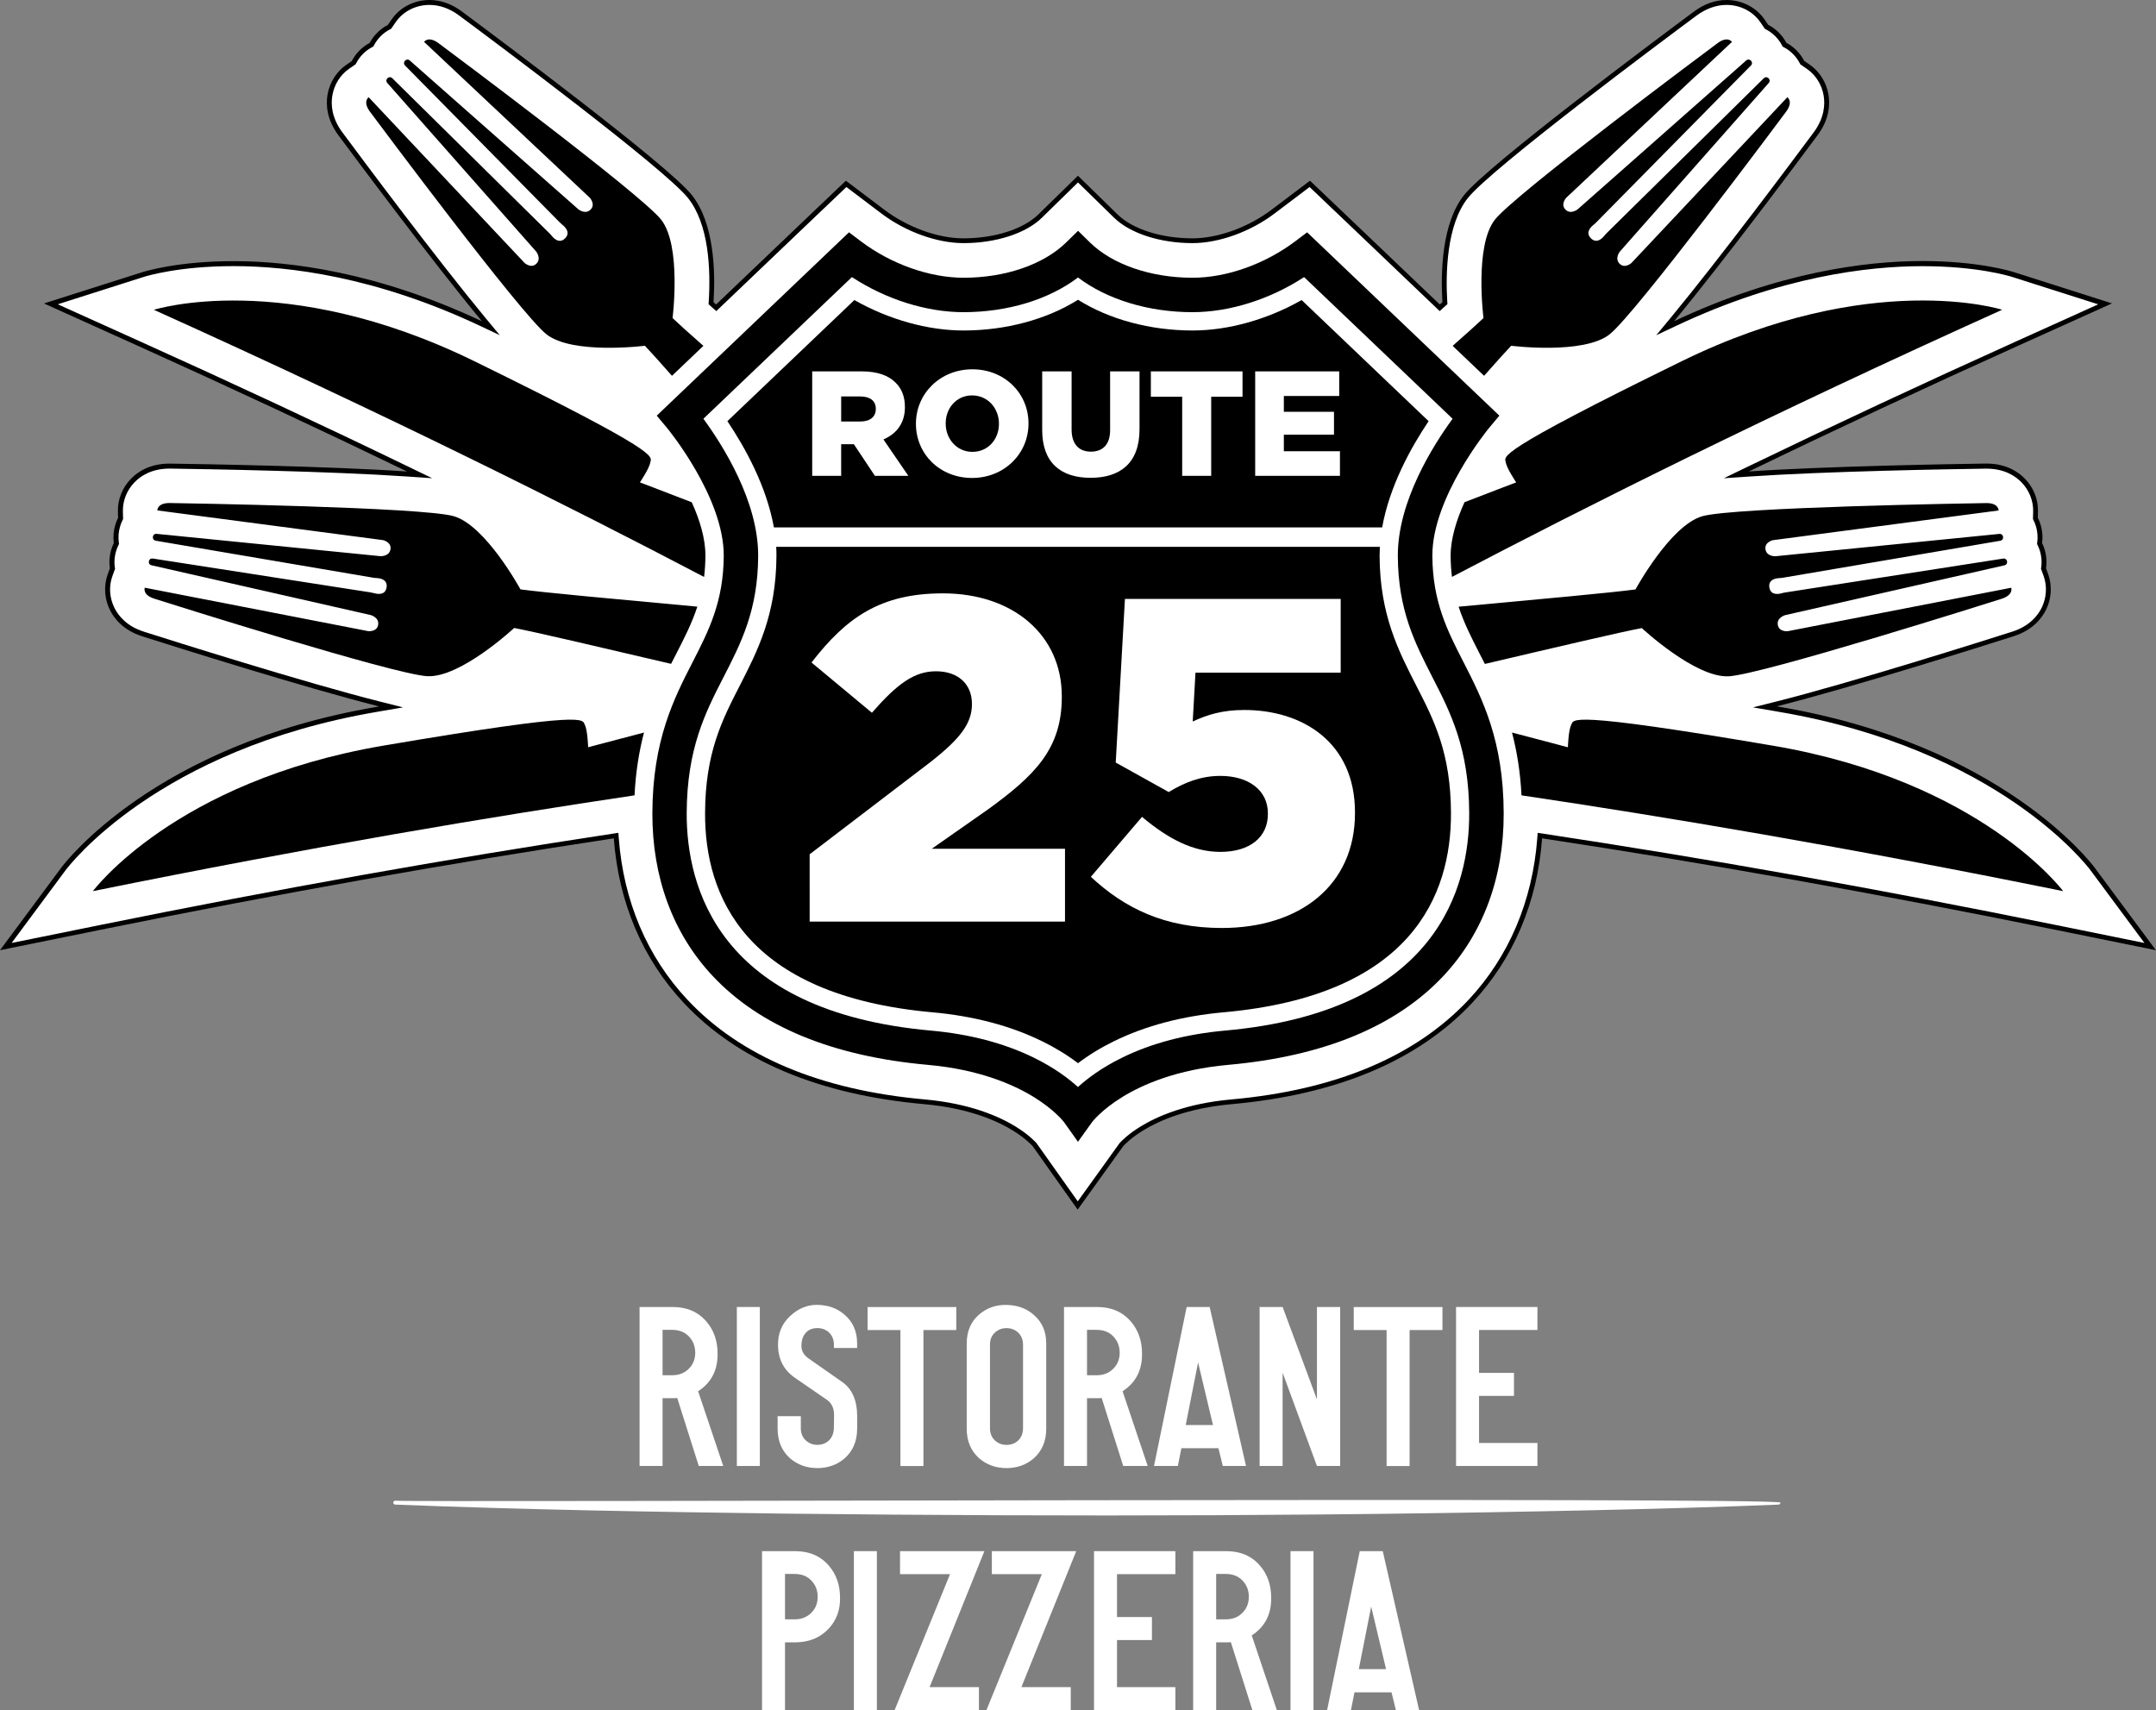 <?xml version="1.0" encoding="utf-8"?>
<!-- Generator: Adobe Illustrator 26.5.0, SVG Export Plug-In . SVG Version: 6.00 Build 0)  -->
<svg version="1.1" id="Livello_1" xmlns="http://www.w3.org/2000/svg" xmlns:xlink="http://www.w3.org/1999/xlink" x="0px" y="0px"
	 viewBox="0 0 437.7 347.21" style="enable-background:new 0 0 437.7 347.21;" xml:space="preserve">
<rect x="0" y="0" width="437.7" height="347.21" fill="#808080" stroke="none"/>
<style type="text/css">
	.st0{fill:#FFFFFF;}
	.st1{fill-rule:evenodd;clip-rule:evenodd;fill:#FFFFFF;}
</style>
<g>
	<g>
		<g>
			<path class="st0" d="M80.25,304.68c0.41,0.4,281.3-0.77,281.21,0.4c0,0.22-0.17,0.39-0.38,0.4c-5.86,0.25-11.71,0.44-17.57,0.62
				c-2.37,0.07-6.35,0.18-8.78,0.25c-58.48,1.49-117.02,1.61-175.51,0.96c-26.31-0.34-52.71-0.8-78.99-1.83
				c-0.22-0.01-0.4-0.2-0.39-0.42C79.86,304.85,80.04,304.68,80.25,304.68L80.25,304.68z"/>
			<g>
				<g>
					<path class="st0" d="M146.83,297.64h-4.97l-4.37-13.8c-0.34,0.04-0.68,0.04-0.98,0.04h-2v13.76h-4.67v-32.28h6.67
						c2.93,0,5.22,0.98,6.92,2.97c1.49,1.74,2.25,3.91,2.25,6.5c0.04,3.36-1.27,5.9-3.95,7.64L146.83,297.64z M139.95,271.44
						c-0.89-0.98-2.04-1.44-3.53-1.44h-1.91v9.22h1.91c1.49,0,2.63-0.47,3.53-1.44c0.81-0.85,1.19-1.91,1.19-3.14
						S140.75,272.33,139.95,271.44z"/>
					<path class="st0" d="M154.26,297.64h-4.67v-32.28h4.67V297.64z"/>
					<path class="st0" d="M174.01,290.08c0,2.51-0.85,4.5-2.51,5.99c-1.53,1.32-3.4,2-5.56,2c-2.17,0-4.03-0.68-5.56-2
						c-1.66-1.49-2.51-3.48-2.51-5.99v-2.55h4.71v2.42c0,1.06,0.34,1.91,1.06,2.55c0.64,0.55,1.4,0.85,2.29,0.85
						c1.83,0,3.31-1.23,3.36-3.4l0.04-2.63c0-1.4-0.47-2.42-1.44-3.1l-6.41-4.42c-2.34-1.57-3.48-3.78-3.53-6.63
						c-0.04-2.34,0.72-4.33,2.38-5.9c1.66-1.57,3.53-2.38,5.61-2.34c2.17,0.04,4.03,0.68,5.52,2c1.7,1.44,2.55,3.4,2.55,5.82v0.93
						h-4.71v-0.68c0-2.08-1.53-3.36-3.36-3.36c-0.93,0-1.7,0.3-2.25,0.85c-0.68,0.68-1.02,1.66-0.98,2.93
						c0.04,0.98,0.55,1.78,1.49,2.42l6.8,4.76c2,1.4,3.02,3.74,3.02,6.97V290.08z"/>
					<path class="st0" d="M194.14,270.04h-6.67v27.61h-4.67v-27.61h-6.67v-4.67h18.01V270.04z"/>
					<path class="st0" d="M212.4,290.08c0,2.51-0.85,4.5-2.51,5.99c-1.53,1.32-3.4,2-5.56,2c-2.17,0-4.03-0.68-5.56-2
						c-1.66-1.49-2.51-3.48-2.51-5.99v-17.33c0-2.46,0.85-4.42,2.51-5.86c1.53-1.32,3.4-2,5.56-1.95c2.17,0.04,4.03,0.68,5.52,2
						c1.7,1.44,2.55,3.4,2.55,5.82V290.08z M207.69,273.01c0-2.08-1.53-3.36-3.36-3.36c-0.89,0-1.66,0.3-2.29,0.85
						c-0.72,0.64-1.06,1.44-1.06,2.51v16.95c0,1.06,0.34,1.91,1.06,2.55c0.64,0.55,1.4,0.85,2.29,0.85c1.83,0,3.36-1.23,3.36-3.4
						V273.01z"/>
					<path class="st0" d="M233,297.64h-4.97l-4.37-13.8c-0.34,0.04-0.68,0.04-0.98,0.04h-2v13.76h-4.67v-32.28h6.67
						c2.93,0,5.22,0.98,6.92,2.97c1.49,1.74,2.25,3.91,2.25,6.5c0.04,3.36-1.27,5.9-3.95,7.64L233,297.64z M226.12,271.44
						c-0.89-0.98-2.04-1.44-3.53-1.44h-1.91v9.22h1.91c1.49,0,2.63-0.47,3.53-1.44c0.81-0.85,1.19-1.91,1.19-3.14
						S226.92,272.33,226.12,271.44z"/>
					<path class="st0" d="M252.96,297.64h-4.71l-0.89-3.61h-7.52l-0.72,3.61h-4.84l6.63-32.28h4.67L252.96,297.64z M246.25,289.32
						l-3.02-12.7l-2.51,12.7H246.25z"/>
					<path class="st0" d="M272.07,297.64h-4.71l-6.97-18.94v18.94h-4.67v-32.28h4.67l6.97,18.77v-18.77h4.71V297.64z"/>
					<path class="st0" d="M292.84,270.04h-6.67v27.61h-4.67v-27.61h-6.67v-4.67h18.01V270.04z"/>
					<path class="st0" d="M312.12,297.64H295.6v-32.28h16.52v4.67h-11.85v8.71h7.09v4.67h-7.09v9.56h11.85V297.64z"/>
					<path class="st0" d="M168.25,330.65c-1.74,1.87-4.03,2.8-6.88,2.8h-2v13.76h-4.67v-32.28h6.67c2.93,0,5.22,0.98,6.92,2.97
						c1.49,1.74,2.25,3.91,2.25,6.5C170.59,326.87,169.82,328.95,168.25,330.65z M164.81,321c-0.89-0.98-2.04-1.44-3.53-1.44h-1.91
						v9.22h1.91c1.49,0,2.63-0.47,3.53-1.44c0.81-0.85,1.19-1.91,1.19-3.14C166,322.96,165.62,321.9,164.81,321z"/>
					<path class="st0" d="M178.02,347.21h-4.67v-32.28h4.67V347.21z"/>
					<path class="st0" d="M199.85,314.93l-11.13,27.61h10.02v4.67h-17.12l11.25-27.61h-10.15v-4.67H199.85z"/>
					<path class="st0" d="M218.49,314.93l-11.13,27.61h10.02v4.67h-17.12l11.25-27.61h-10.15v-4.67H218.49z"/>
					<path class="st0" d="M238.62,347.21H222.1v-32.28h16.52v4.67h-11.85v8.71h7.09v4.67h-7.09v9.56h11.85V347.21z"/>
					<path class="st0" d="M259.22,347.21h-4.97l-4.37-13.8c-0.34,0.04-0.68,0.04-0.98,0.04h-2v13.76h-4.67v-32.28h6.67
						c2.93,0,5.22,0.98,6.92,2.97c1.49,1.74,2.25,3.91,2.25,6.5c0.04,3.36-1.27,5.9-3.95,7.64L259.22,347.21z M252.34,321
						c-0.89-0.98-2.04-1.44-3.53-1.44h-1.91v9.22h1.91c1.49,0,2.63-0.47,3.53-1.44c0.81-0.85,1.19-1.91,1.19-3.14
						C253.53,322.96,253.15,321.9,252.34,321z"/>
					<path class="st0" d="M266.66,347.21h-4.67v-32.28h4.67V347.21z"/>
					<path class="st0" d="M288.1,347.21h-4.71l-0.89-3.61h-7.52l-0.72,3.61h-4.84l6.63-32.28h4.67L288.1,347.21z M281.39,338.88
						l-3.02-12.7l-2.51,12.7H281.39z"/>
				</g>
			</g>
		</g>
	</g>
	<g>
		<path class="st0" d="M210.05,232.4c-0.38-0.43-1.69-1.8-4.19-3.33c-3.3-2.02-9.13-4.59-18.18-5.41
			c-21.27-1.91-37.58-8.76-48.48-20.37c-8.26-8.8-13.13-20.25-14.1-33.13l-0.04-0.54l-0.53,0.08
			c-33.73,5.11-67.82,11.19-104.2,18.57l-19.16,3.89l11.65-15.71c0.75-1.01,18.86-24.83,63.67-32.46l2.91-0.49l-2.31-0.58
			c-15.32-3.85-42.71-12.52-48.04-14.22c-3.69-1.18-5.46-3.43-6.29-5.12c-1.06-2.15-1.21-4.63-0.43-6.81l0.49-1.37l-0.02-0.12
			c-0.1-0.7-0.11-1.4-0.03-2.11c0.11-0.95,0.37-1.86,0.79-2.71l0.07-0.13l-0.02-0.15c-0.08-0.59-0.09-1.19-0.04-1.79
			c0.09-1.08,0.38-2.1,0.86-3.05l0.06-0.11l-0.03-1.43c-0.06-2.29,0.86-4.58,2.52-6.28c1.29-1.33,3.64-2.91,7.43-2.91l0.2,0
			c5.19,0.07,31.92,0.5,48.01,1.6l2.58,0.18l-2.33-1.13c-17.56-8.5-35.97-17.09-54.71-25.55l-17.82-8.04l18.63-5.94
			c0.72-0.23,7.32-2.24,18.46-2.24c11.13,0,28.87,2.11,50.2,12.16l2.03,0.96l-1.43-1.73C88.18,52.78,73.38,32.94,69.08,27.15
			c-2.31-3.11-2.42-5.98-2.11-7.83c0.4-2.36,1.72-4.47,3.63-5.77l1.2-0.82l0.06-0.11c0.77-1.48,1.95-2.68,3.43-3.47l0.13-0.07
			l0.07-0.13c0.79-1.48,1.99-2.67,3.48-3.44l0.11-0.06l0.81-1.19c1.61-2.35,4.33-3.76,7.29-3.76c2.19,0,4.32,0.75,6.32,2.24
			c6.93,5.14,41.73,31.09,46.57,37.15c4.34,5.44,4.74,14.66,4.31,21.44l-0.02,0.24l1.04,0.93l26.38-25.16l7.46,5.64
			c4.82,3.65,11.09,5.91,16.36,5.91c6.44,0,12.4-1.92,15.57-5.01l7.69-7.51l7.69,7.51c3.16,3.09,9.12,5.01,15.56,5.01
			c5.27,0,11.54-2.27,16.36-5.91l7.46-5.64L292.3,62.5l1.05-0.94l-0.01-0.24c-0.34-5.57-0.22-15.75,4.31-21.43
			c4.83-6.06,39.64-32.01,46.57-37.15c2-1.49,4.13-2.24,6.32-2.24c2.95,0,5.67,1.41,7.28,3.76l0.81,1.19l0.11,0.06
			c1.48,0.77,2.69,1.96,3.48,3.44l0.07,0.13l0.13,0.07c1.47,0.79,2.66,1.99,3.43,3.47l0.06,0.11l1.2,0.82
			c1.91,1.31,3.24,3.41,3.63,5.78c0.31,1.85,0.2,4.72-2.11,7.83c-4.3,5.79-19.1,25.64-29.13,37.76l-1.43,1.73l2.03-0.96
			c21.33-10.05,39.07-12.16,50.19-12.16c11.11,0,17.74,2.01,18.46,2.23l18.63,5.94l-17.83,8.04c-18.74,8.46-37.15,17.05-54.71,25.55
			l-2.33,1.13l2.58-0.18c16.09-1.1,42.82-1.53,48.01-1.6l0.2,0c3.79,0,6.13,1.58,7.43,2.91c1.66,1.69,2.57,3.98,2.52,6.27
			l-0.03,1.44l0.06,0.11c0.48,0.95,0.76,1.97,0.85,3.04c0.05,0.6,0.04,1.2-0.04,1.79l-0.02,0.15l0.07,0.14
			c0.42,0.85,0.68,1.76,0.79,2.71c0.08,0.7,0.07,1.41-0.03,2.11l-0.02,0.12l0.49,1.37c0.79,2.18,0.63,4.66-0.43,6.81
			c-0.83,1.69-2.59,3.94-6.29,5.12c-5.33,1.7-32.72,10.38-48.04,14.22l-2.31,0.58l2.91,0.49c44.79,7.63,62.92,31.45,63.67,32.46
			l11.65,15.71l-19.16-3.89c-36.38-7.38-70.46-13.46-104.2-18.57l-0.53-0.08l-0.04,0.54c-0.96,12.88-5.84,24.33-14.1,33.13
			c-10.9,11.61-27.21,18.47-48.48,20.37c-9.05,0.81-14.88,3.39-18.18,5.41c-2.52,1.54-3.82,2.91-4.16,3.29l-8.88,12.35L210.05,232.4
			z"/>
		<path d="M350.53,1c2.78,0,5.35,1.32,6.87,3.54l0.74,1.09l0.14,0.21l0.22,0.12c1.39,0.72,2.52,1.84,3.26,3.23l0.14,0.27l0.27,0.14
			c1.38,0.74,2.5,1.87,3.22,3.26l0.12,0.22l0.21,0.14l1.09,0.75c1.8,1.23,3.05,3.22,3.42,5.45c0.29,1.76,0.18,4.48-2.02,7.45
			c-4.3,5.79-19.09,25.62-29.11,37.74l-2.86,3.45l4.05-1.91c21.24-10.01,38.91-12.11,49.98-12.11c11.05,0,17.6,1.98,18.31,2.21
			l17.39,5.54l-16.64,7.51c-18.75,8.46-37.16,17.06-54.72,25.55l-4.65,2.25l5.16-0.35c15.64-1.07,40.68-1.5,47.98-1.6l0.2,0
			c3.62,0,5.85,1.5,7.08,2.76c1.56,1.6,2.43,3.76,2.38,5.91l-0.03,1.31l-0.01,0.25l0.11,0.22c0.45,0.89,0.72,1.85,0.8,2.86
			c0.05,0.56,0.04,1.13-0.04,1.68l-0.04,0.3l0.13,0.27c0.39,0.8,0.64,1.65,0.74,2.54c0.07,0.66,0.06,1.33-0.03,1.98l-0.04,0.25
			l0.09,0.24l0.45,1.25c0.74,2.05,0.59,4.39-0.4,6.42c-0.79,1.6-2.47,3.74-5.99,4.86c-5.34,1.7-32.73,10.38-48.01,14.21l-4.61,1.16
			l4.69,0.8l0.27,0.05l0.29,0.05c44.61,7.6,62.61,31.26,63.35,32.27l10.87,14.66l-17.89-3.63c-36.38-7.38-70.47-13.46-104.22-18.57
			l-1.07-0.16l-0.08,1.08c-0.96,12.76-5.78,24.11-13.96,32.83c-10.81,11.52-27.01,18.32-48.16,20.22
			c-9.15,0.82-15.05,3.43-18.4,5.48c-2.57,1.57-3.92,2.99-4.28,3.39l-0.03,0.04l-0.03,0.04l-1.47,2.05l-1.24,1.73l-5.72,7.96
			l-5.67-8l-1.23-1.74l-1.43-2.01l-0.03-0.05l-0.04-0.04c-0.35-0.4-1.71-1.81-4.26-3.37c-3.34-2.05-9.25-4.66-18.4-5.48
			c-21.14-1.9-37.35-8.7-48.16-20.22c-8.18-8.71-13.01-20.07-13.96-32.83l-0.08-1.08l-1.07,0.16
			c-33.75,5.12-67.84,11.19-104.22,18.57l-17.89,3.63l10.87-14.66c0.74-1,18.74-24.67,63.35-32.27l0.28-0.05l0.28-0.05l4.69-0.8
			l-4.61-1.16c-15.28-3.84-42.68-12.51-48.01-14.21c-3.53-1.12-5.2-3.26-5.99-4.86c-1-2.03-1.15-4.37-0.4-6.42l0.45-1.25l0.09-0.24
			l-0.04-0.25c-0.1-0.65-0.11-1.32-0.03-1.98c0.1-0.89,0.35-1.74,0.74-2.54l0.13-0.27l-0.04-0.3c-0.07-0.55-0.08-1.12-0.04-1.68
			c0.09-1.01,0.36-1.97,0.8-2.86l0.11-0.22l-0.01-0.25l-0.03-1.31c-0.05-2.16,0.81-4.32,2.38-5.92c1.23-1.26,3.45-2.76,7.07-2.76
			l0.2,0c7.3,0.1,32.34,0.53,47.98,1.6l5.16,0.35l-4.65-2.25c-17.56-8.5-35.97-17.1-54.72-25.55l-16.64-7.51l17.39-5.54
			c0.71-0.23,7.25-2.21,18.31-2.21c11.08,0,28.74,2.1,49.98,12.11l4.05,1.91l-2.86-3.45C88.58,52.48,73.78,32.64,69.49,26.85
			c-2.2-2.97-2.32-5.69-2.02-7.45c0.37-2.23,1.62-4.21,3.42-5.45l1.09-0.75l0.21-0.14l0.12-0.22c0.72-1.39,1.84-2.52,3.22-3.26
			l0.27-0.14l0.14-0.27c0.74-1.39,1.87-2.51,3.27-3.23l0.22-0.12l0.14-0.21l0.74-1.08C81.82,2.32,84.39,1,87.18,1
			c2.08,0,4.11,0.72,6.02,2.14c6.92,5.13,41.68,31.05,46.47,37.06c4.24,5.32,4.63,14.41,4.21,21.09l-0.03,0.48l0.36,0.32l0.44,0.39
			l0.08,0.07l0.69,0.61l0.67-0.64l20.49-19.55l0.94-0.89l4.31-4.11l4.75,3.59l1.03,0.78l1.34,1.01c4.9,3.71,11.29,6.01,16.66,6.01
			c6.57,0,12.67-1.97,15.91-5.15l1.38-1.35l1.06-1.04l4.89-4.78l4.89,4.78l1.06,1.04l1.38,1.35c3.25,3.17,9.35,5.15,15.91,5.15
			c5.37,0,11.76-2.3,16.66-6.01l1.34-1.01l1.03-0.78l4.75-3.59l4.31,4.11l0.94,0.89l20.49,19.55l0.67,0.64l0.69-0.62l0.05-0.05
			l0.47-0.42l0.36-0.32l-0.03-0.48c-0.33-5.49-0.23-15.54,4.2-21.09c4.79-6.01,39.55-31.93,46.47-37.06
			C346.42,1.72,348.44,1,350.53,1 M350.53,0c-2.3,0-4.53,0.79-6.62,2.34c-6.94,5.15-41.79,31.14-46.66,37.24
			c-4.54,5.7-4.79,15.61-4.42,21.77c-0.17,0.15-0.35,0.31-0.53,0.47l-20.49-19.55l-0.94-0.89l-4.92-4.69l-5.43,4.1l-1.03,0.78
			l-1.34,1.01c-4.74,3.58-10.89,5.81-16.06,5.81c-6.32,0-12.15-1.86-15.22-4.86l-1.38-1.35l-1.06-1.04l-5.59-5.46l-5.59,5.46
			l-1.06,1.04l-1.38,1.35c-3.07,3-8.9,4.86-15.22,4.86c-5.17,0-11.32-2.23-16.06-5.81l-1.34-1.01l-1.03-0.78l-5.43-4.1l-4.92,4.69
			l-0.94,0.89l-20.49,19.55c-0.18-0.16-0.35-0.32-0.52-0.46c0.41-6.45,0.1-16.11-4.42-21.78c-4.87-6.11-39.72-32.09-46.66-37.24
			C91.7,0.79,89.48,0,87.18,0c0,0,0,0,0,0h0h0c-3.12,0-5.99,1.49-7.7,3.98l-0.74,1.08c-1.55,0.8-2.84,2.06-3.69,3.65
			c-1.53,0.82-2.81,2.09-3.63,3.68l-1.09,0.75c-2.02,1.39-3.42,3.61-3.84,6.1c-0.33,1.95-0.21,4.95,2.2,8.21
			c3.81,5.13,19.01,25.53,29.15,37.78c-21.3-10.04-39.11-12.21-50.41-12.21c-11.21,0-17.89,2.03-18.61,2.26L8.93,61.61l19.01,8.58
			c18.9,8.53,37.05,17.01,54.7,25.54c-15.83-1.08-41.6-1.51-48.04-1.6l-0.21,0c-3.97,0-6.43,1.66-7.79,3.06
			c-1.75,1.79-2.72,4.21-2.66,6.64l0.03,1.31c-0.49,0.98-0.81,2.07-0.91,3.23c-0.05,0.65-0.04,1.28,0.04,1.9
			c-0.43,0.88-0.72,1.84-0.83,2.87c-0.09,0.76-0.07,1.51,0.04,2.24l-0.45,1.25c-0.83,2.31-0.67,4.93,0.45,7.2
			c0.87,1.77,2.72,4.14,6.59,5.37c6.41,2.04,32.95,10.43,48.07,14.23c-0.19,0.03-0.37,0.06-0.56,0.1
			c-45,7.66-63.23,31.64-63.99,32.66L0,192.92l20.44-4.15c36.33-7.37,70.47-13.46,104.17-18.56c0.97,13.01,5.84,24.49,14.23,33.44
			c10.99,11.7,27.4,18.61,48.8,20.53c8.96,0.8,14.71,3.34,17.96,5.33c2.46,1.51,3.74,2.86,4.04,3.19l1.43,2.01l1.23,1.74l6.48,9.14
			l6.54-9.1l1.24-1.73l1.47-2.05c0.28-0.31,1.56-1.67,4.05-3.2c3.25-1.99,9.01-4.53,17.96-5.33c21.39-1.92,37.81-8.83,48.8-20.53
			c8.39-8.94,13.26-20.42,14.23-33.44c33.7,5.11,67.84,11.19,104.17,18.56l20.44,4.15l-12.43-16.75
			c-0.75-1.02-18.99-24.99-63.98-32.66c-0.19-0.03-0.37-0.06-0.56-0.1c15.13-3.8,41.67-12.19,48.07-14.23
			c3.86-1.23,5.71-3.6,6.59-5.37c1.12-2.27,1.28-4.89,0.45-7.2l-0.45-1.25c0.11-0.73,0.12-1.47,0.04-2.23
			c-0.11-1.02-0.4-1.99-0.83-2.87c0.08-0.62,0.1-1.25,0.04-1.9c-0.1-1.16-0.41-2.25-0.91-3.23l0.03-1.31
			c0.06-2.43-0.91-4.85-2.66-6.64c-1.36-1.39-3.82-3.06-7.79-3.06h0l-0.2,0c-6.44,0.09-32.21,0.52-48.04,1.6
			c17.64-8.54,35.8-17.02,54.7-25.54l19.02-8.58l-19.88-6.34c-0.73-0.23-7.41-2.26-18.61-2.26c-11.3,0-29.11,2.17-50.41,12.21
			c10.13-12.25,25.34-32.65,29.14-37.78c2.41-3.25,2.53-6.26,2.2-8.21c-0.42-2.49-1.82-4.72-3.84-6.11l-1.09-0.75
			c-0.83-1.59-2.1-2.86-3.63-3.68c-0.85-1.59-2.14-2.85-3.69-3.65l-0.74-1.09C356.52,1.49,353.64,0,350.53,0L350.53,0z"/>
	</g>
	<g>
		<g>
			<path d="M130.92,70.2c1.12,1.17,3.03,3.3,5.5,6.1l6.38-6.08c-2.88-2.54-5.07-4.5-6.26-5.64l0,0c0,0,1.87-14.72-2.34-20.01
				c-4.22-5.29-43.1-34.26-45.17-35.8c-2.07-1.54-2.94-0.27-2.94-0.27l33.66,31.66c0,0,1.21,1.33,0.14,2.4
				c-1.07,1.07-2.48-0.07-2.48-0.07L83.19,12.28c-0.67-0.6-1.59,0.37-0.96,1.02l31.39,31.84c0.2,0.2,0.4,0.38,0.62,0.56
				c0.53,0.43,1.63,1.54,0.48,2.69c-1.15,1.15-2.26,0.05-2.69-0.48c-0.17-0.22-0.36-0.43-0.56-0.62L79.64,15.88
				c-0.64-0.63-1.61,0.29-1.02,0.96l30.21,34.21c0,0,1.14,1.41,0.07,2.48c-1.07,1.07-2.4-0.14-2.4-0.14L74.84,19.74
				c0,0-1.27,0.87,0.27,2.94c1.54,2.07,30.52,40.96,35.8,45.17C116.2,72.07,130.92,70.2,130.92,70.2L130.92,70.2z"/>
		</g>
		<g>
			<path d="M137.32,132.68c1.64-3.2,3.16-6.18,4.25-9.51c-16.9-1.56-31.34-2.88-35.91-3.51l0,0c0,0-7.08-13.04-13.59-14.87
				c-6.51-1.83-55-2.62-57.58-2.66c-2.58-0.04-2.55,1.5-2.55,1.5l45.81,6.03c0,0,1.76,0.38,1.52,1.87
				c-0.24,1.49-2.05,1.39-2.05,1.39l-45.42-4.53c-0.9-0.09-1.07,1.23-0.19,1.39l44.08,7.5c0.27,0.05,0.55,0.08,0.83,0.09
				c0.69,0.04,2.22,0.3,1.96,1.9c-0.26,1.61-1.8,1.36-2.46,1.18c-0.27-0.07-0.54-0.13-0.82-0.18l-44.18-6.87
				c-0.89-0.14-1.14,1.17-0.26,1.37l44.51,10.11c0,0,1.74,0.48,1.5,1.97c-0.24,1.49-2.03,1.29-2.03,1.29l-45.36-8.82
				c0,0-0.52,1.45,1.94,2.23c2.46,0.78,48.7,15.41,55.45,15.74c6.75,0.33,17.61-9.79,17.61-9.79l0,0c4.22,0.8,16.79,3.75,31.86,7.28
				C136.61,134.07,136.97,133.36,137.32,132.68z"/>
		</g>
		<g>
			<path d="M143.21,112.85c0.02-3.54-1.18-7.36-2.77-10.87c-6.41-2.48-10.53-4.04-10.53-4.04s1.91-2.82,2.11-4.06
				c0.2-1.24,2.87-1.65-35.71-20.54C57.71,54.45,31.24,62.9,31.24,62.9c47.56,21.46,84.33,39.89,111.7,54.24
				C143.1,115.8,143.2,114.38,143.21,112.85z"/>
		</g>
		<g>
			<path d="M130.74,148.73c-6.9,1.8-11.34,2.99-11.34,2.99s-0.1-3.4-0.66-4.52c-0.57-1.12,1.37-3.01-40.98,4.2
				c-42.35,7.21-58.9,29.53-58.9,29.53c44.52-9.03,81.06-15.15,109.96-19.45C129.06,156.63,129.77,152.43,130.74,148.73z"/>
		</g>
		<g>
			<path d="M308.89,161.48c28.9,4.3,65.44,10.41,109.96,19.45c0,0-16.55-22.32-58.9-29.53c-42.35-7.21-40.41-5.32-40.98-4.2
				c-0.57,1.12-0.66,4.52-0.66,4.52s-4.44-1.19-11.35-2.99C307.93,152.43,308.64,156.63,308.89,161.48z"/>
		</g>
		<g>
			<path d="M305.7,93.88c0.2,1.24,2.11,4.06,2.11,4.06s-4.1,1.55-10.49,4.02c-1.64,3.61-2.83,7.45-2.82,10.89
				c0.01,1.52,0.1,2.94,0.27,4.28c27.36-14.35,64.13-32.78,111.7-54.24c0,0-26.48-8.44-65.06,10.45
				C302.83,92.23,305.5,92.64,305.7,93.88z"/>
		</g>
		<g>
			<path d="M408.31,119.33l-45.36,8.82c0,0-1.79,0.2-2.03-1.29c-0.24-1.49,1.5-1.97,1.5-1.97l44.51-10.11
				c0.88-0.2,0.63-1.51-0.26-1.37l-44.18,6.87c-0.28,0.04-0.55,0.1-0.82,0.18c-0.66,0.18-2.2,0.42-2.46-1.18
				c-0.26-1.61,1.28-1.87,1.96-1.9c0.28-0.02,0.56-0.04,0.83-0.09l44.08-7.5c0.89-0.15,0.71-1.47-0.19-1.39l-45.42,4.53
				c0,0-1.81,0.1-2.05-1.39c-0.24-1.49,1.52-1.87,1.52-1.87l45.81-6.03c0,0,0.04-1.54-2.55-1.5c-2.58,0.04-51.07,0.83-57.58,2.66
				c-6.51,1.83-13.59,14.87-13.59,14.87l0,0c-4.57,0.63-19.01,1.95-35.91,3.51c1.09,3.32,2.61,6.3,4.25,9.51
				c0.35,0.69,0.71,1.39,1.08,2.11c15.07-3.54,27.64-6.49,31.86-7.28l0,0c0,0,10.85,10.12,17.61,9.79
				c6.75-0.33,52.99-14.96,55.45-15.74C408.83,120.77,408.31,119.33,408.31,119.33z"/>
		</g>
		<g>
			<path d="M174.62,80.49h-3.85v5.09h3.88c2,0,3.15-0.97,3.15-2.51v-0.06C177.81,81.34,176.59,80.49,174.62,80.49z"/>
		</g>
		<g>
			<g>
				<path d="M297.08,134.37c-3.21-6.26-6.24-12.18-6.29-21.5c-0.06-11.91,11.39-25.83,11.5-25.97l1.19-1.42l0.91-1.09l-1.03-0.98
					L266.3,48.06l-0.94-0.89l-1.03,0.78l-1.34,1.01c-6.15,4.65-13.96,7.43-20.88,7.43c-8.45,0-16.23-2.67-20.81-7.14l-1.38-1.35
					l-1.06-1.04l-1.06,1.04l-1.38,1.35c-4.58,4.47-12.35,7.14-20.81,7.14c-6.92,0-14.73-2.78-20.88-7.43l-1.34-1.01l-1.03-0.78
					l-0.94,0.89l-35.72,34.07l-1.34,1.28l-1.03,0.98l0.91,1.09l1.19,1.42c0.12,0.14,11.56,14.04,11.5,25.97
					c-0.05,9.32-3.08,15.24-6.29,21.5c-3.82,7.45-8.15,15.9-8.2,30.71c-0.04,13.06,4.19,24.5,12.25,33.08
					c9.6,10.23,24.3,16.3,43.68,18.04c10.5,0.94,17.44,4.04,21.42,6.48c4.24,2.6,6.12,5.01,6.22,5.15l1.6,2.25l1.23,1.74l1.24-1.73
					l1.62-2.26c0.01-0.01,1.87-2.49,6.22-5.15c3.98-2.44,10.93-5.54,21.42-6.48c19.38-1.74,34.08-7.81,43.68-18.04
					c8.06-8.59,12.3-20.03,12.25-33.08C305.23,150.27,300.9,141.83,297.08,134.37z M153.92,112.91c0.06-11.11-7.2-22.54-11.12-27.89
					l30.15-28.76c6.95,4.54,15.14,7.12,22.65,7.12c8.93,0,17.32-2.55,23.25-7.04c5.93,4.48,14.32,7.04,23.25,7.04
					c7.51,0,15.7-2.59,22.65-7.12l30.15,28.76c-3.92,5.35-11.18,16.78-11.12,27.89c0.06,10.99,3.46,17.63,7.06,24.66
					c3.63,7.08,7.39,14.41,7.43,27.54c0.05,14.82-6.32,40.25-49.56,44.13c-7.88,0.71-14.91,2.55-20.89,5.49
					c-4.15,2.03-7.06,4.23-8.98,5.97c-1.91-1.74-4.83-3.94-8.98-5.97c-5.99-2.93-13.02-4.78-20.89-5.49
					c-43.24-3.88-49.61-29.31-49.56-44.13c0.04-13.13,3.8-20.46,7.43-27.54C150.46,130.54,153.86,123.9,153.92,112.91z"/>
			</g>
			<g>
				<path d="M290.03,85.51l-25.78-24.59c-6.96,3.95-14.88,6.18-22.15,6.18c-8.6,0-16.91-2.25-23.25-6.24
					c-6.34,3.99-14.65,6.24-23.25,6.24c-7.27,0-15.19-2.23-22.15-6.18l-25.78,24.59c3.57,5.31,7.95,13.19,9.44,21.57H280.6
					C282.09,98.7,286.46,90.82,290.03,85.51z M177.62,96.61l-4.27-6.42h-0.06h-2.52v6.42h-5.88V75.4h10.03
					c3.24,0,5.49,0.85,6.91,2.3c1.24,1.21,1.88,2.85,1.88,4.94v0.06c0,3.24-1.73,5.39-4.36,6.52l5.06,7.39H177.62z M208.8,86.01
					c0,6.09-4.91,11.03-11.46,11.03c-6.55,0-11.39-4.88-11.39-10.97v-0.06c0-6.09,4.91-11.03,11.46-11.03
					c6.55,0,11.39,4.88,11.39,10.97V86.01z M231.34,87.16c0,6.85-3.91,9.85-9.94,9.85c-6.03,0-9.82-3.06-9.82-9.7V75.4h5.97v11.79
					c0,3.06,1.55,4.51,3.91,4.51c2.36,0,3.91-1.39,3.91-4.36V75.4h5.97V87.16z M252.25,80.55h-6.36v16.06H240V80.55h-6.36V75.4
					h18.61V80.55z M254.82,96.61V75.4h17.06v5h-11.24v3.21h10.18v4.64h-10.18v3.36h11.39v5H254.82z"/>
			</g>
			<g>
				<path d="M197.35,80.28c-3.21,0-5.36,2.61-5.36,5.67v0.06c0,3.06,2.21,5.73,5.42,5.73c3.24,0,5.39-2.61,5.39-5.67v-0.06
					C202.8,82.95,200.59,80.28,197.35,80.28z"/>
			</g>
			<g>
				<path d="M189.31,205.53c8.33,0.75,15.8,2.72,22.2,5.85c2.7,1.32,5.16,2.82,7.34,4.48c2.19-1.66,4.64-3.16,7.34-4.48
					c6.4-3.13,13.86-5.1,22.2-5.85c38.27-3.43,46.23-23.87,46.18-40.42c-0.04-12.24-3.43-18.86-7.02-25.86
					c-3.64-7.1-7.41-14.45-7.47-26.33c0-0.63,0.02-1.27,0.05-1.9H157.58c0.04,0.63,0.06,1.27,0.05,1.9
					c-0.06,11.88-3.83,19.23-7.47,26.33c-3.59,7-6.98,13.62-7.02,25.86C143.08,181.66,151.05,202.1,189.31,205.53z M247.75,157.53
					c-4.02,0-7.39,1.4-10.48,3.28l-10.76-5.99l1.87-33.22h43.8v14.97H242.7l-0.56,9.92c2.99-1.4,6.08-2.34,10.48-2.34
					c11.79,0,22.46,6.55,22.46,20.77v0.19c0,14.6-11.14,23.3-27.04,23.3c-11.6,0-19.75-4.02-26.58-10.39l10.39-12.17
					c5.33,4.49,10.39,7.11,15.91,7.11c5.99,0,9.64-2.99,9.64-7.67v-0.19C257.39,160.43,253.46,157.53,247.75,157.53z M164.38,173.44
					l24.52-18.72c6.08-4.77,8.42-7.86,8.42-11.79c0-4.12-2.9-6.64-7.3-6.64c-4.4,0-7.86,2.53-13.01,8.42l-12.26-10.2
					c7.02-9.08,13.94-14.04,26.67-14.04c14.32,0,24.14,8.52,24.14,20.87v0.19c0,10.48-5.43,15.91-15.16,22.93l-11.23,7.86h27.04
					v14.79h-51.84V173.44z"/>
			</g>
		</g>
		<g>
			<path d="M362.86,19.74l-31.66,33.66c0,0-1.33,1.21-2.4,0.14c-1.07-1.07,0.07-2.48,0.07-2.48l30.21-34.21
				c0.6-0.68-0.37-1.59-1.01-0.96l-31.84,31.39c-0.2,0.2-0.38,0.4-0.56,0.62c-0.43,0.53-1.54,1.63-2.69,0.48
				c-1.15-1.15-0.05-2.26,0.48-2.69c0.22-0.17,0.43-0.36,0.62-0.56l31.39-31.84c0.63-0.64-0.29-1.61-0.96-1.02L320.3,42.49
				c0,0-1.41,1.14-2.48,0.07c-1.07-1.07,0.14-2.4,0.14-2.4l33.66-31.66c0,0-0.87-1.27-2.94,0.27c-2.07,1.54-40.96,30.52-45.17,35.8
				c-4.22,5.29-2.34,20.01-2.34,20.01l0,0c-1.19,1.14-3.38,3.1-6.26,5.64l6.38,6.08c2.48-2.8,4.39-4.93,5.5-6.1l0,0
				c0,0,14.72,1.87,20.01-2.34c5.29-4.22,34.26-43.1,35.8-45.17C364.14,20.61,362.86,19.74,362.86,19.74z"/>
		</g>
	</g>
</g>
</svg>
